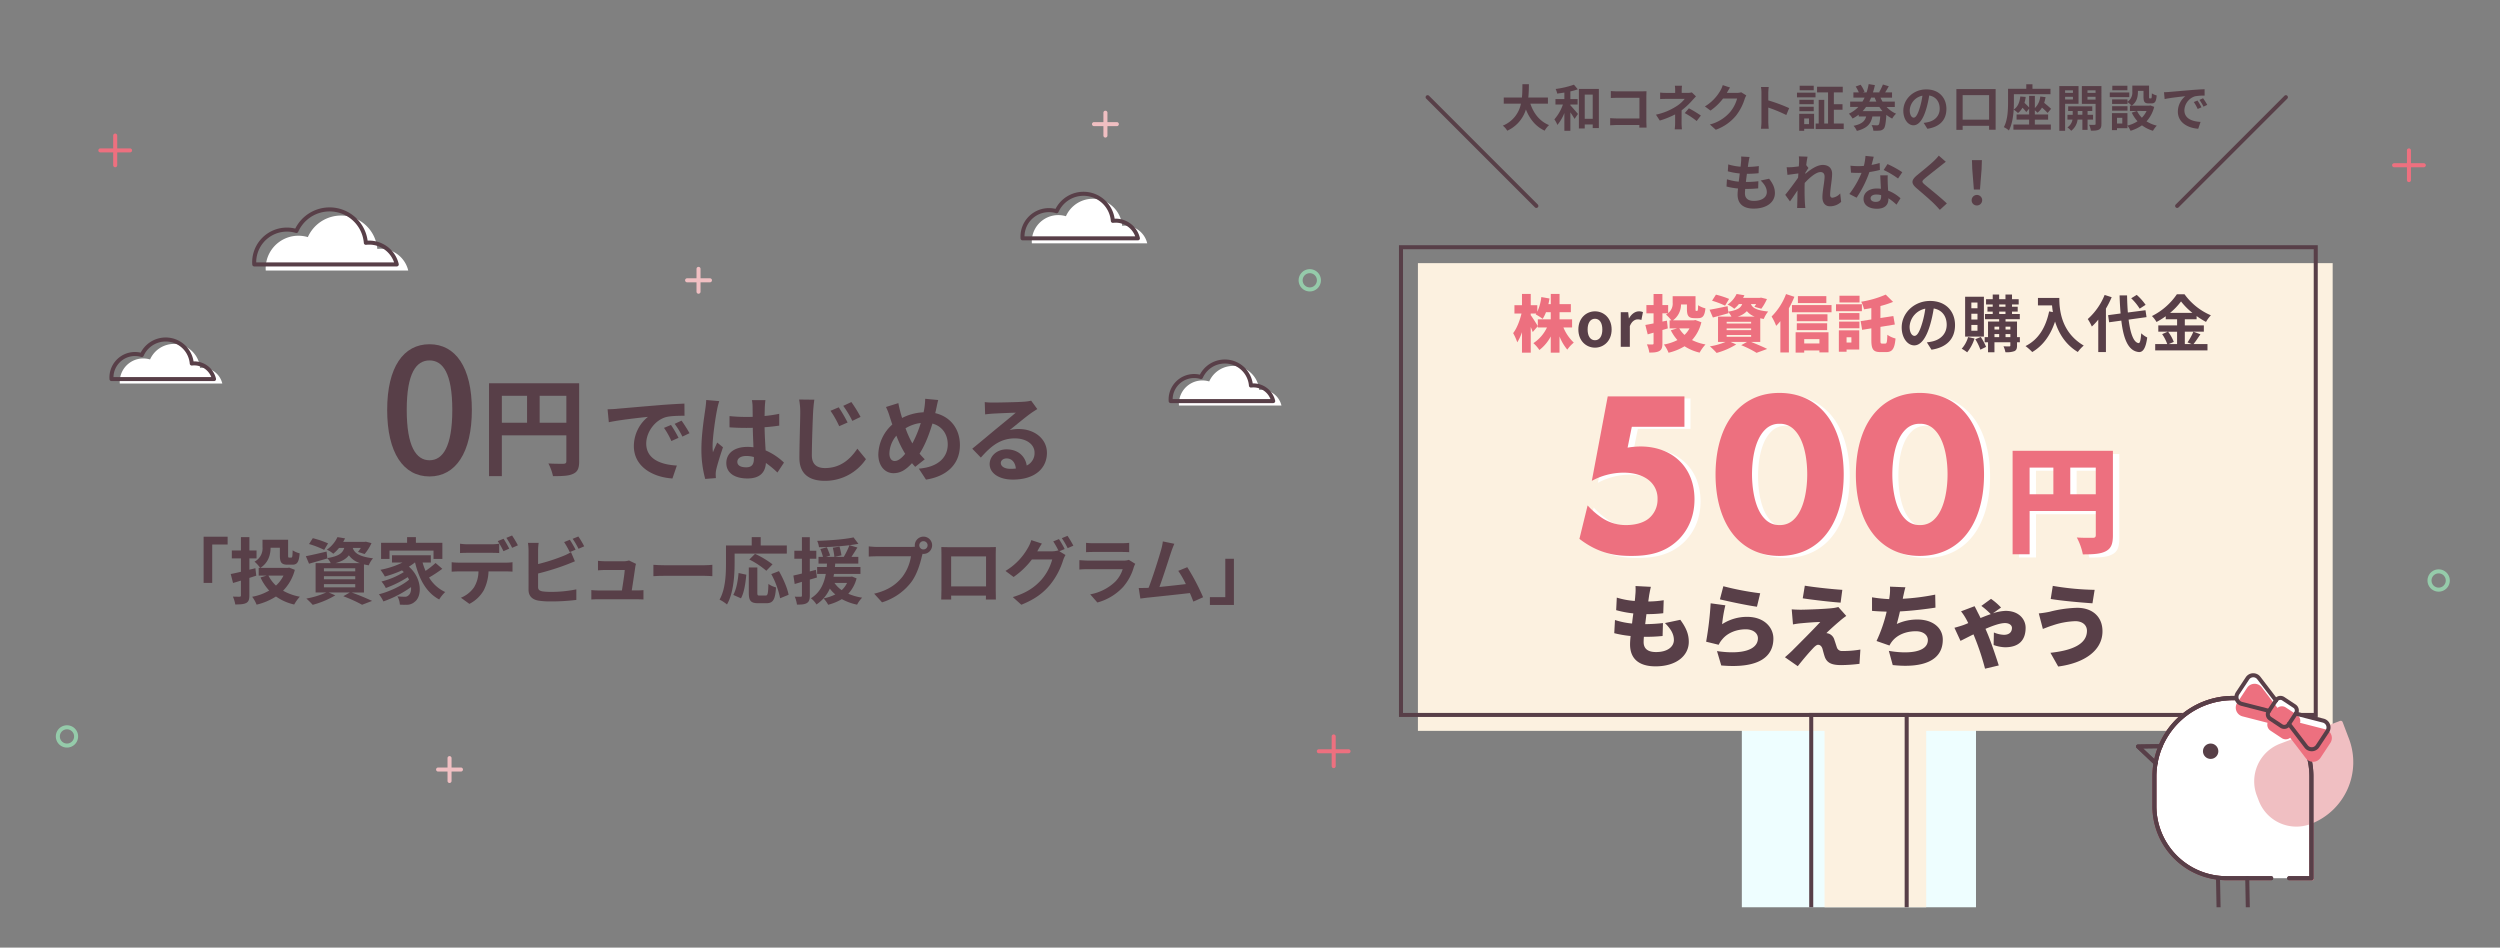 <svg xmlns="http://www.w3.org/2000/svg" xmlns:xlink="http://www.w3.org/1999/xlink" width="1240" height="470" viewBox="0 0 1240 470"><rect x="0" y="0" width="1240" height="470" fill="#808080" stroke="none"/><defs><style>.a{fill:none;}.b{clip-path:url(#c);}.c{clip-path:url(#a);}.d{fill:#eefeff;}.e{fill:#fcf1e0;}.f{fill:#583f48;}.g{fill:#ed707f;}.h{fill:#fff;}.i{fill:#f0bfc2;}.j{fill:#573f47;}.k{fill:#95cbaa;}</style><clipPath id="a"><rect class="a" width="1240" height="450"/></clipPath><clipPath id="c"><rect width="1240" height="470"/></clipPath></defs><g id="b" class="b"><g class="c"><rect class="d" width="116.14" height="115.58" transform="translate(863.95 354.61)"/><path class="e" d="M1157.01,130.51H703.29V362.5H904.98V470.19h50.41V362.5h201.62Z"/><path class="f" d="M-1-1H454.72V232.99H-1ZM452.72,1H1V230.99H452.72Z" transform="translate(694.89 122.62)"/><path class="f" d="M-1-1H48.34V111.18H-1ZM46.34,1H1V109.18H46.34Z" transform="translate(898.37 354.61)"/><path class="g" d="M775.45,162.42a21.91,21.91,0,0,0,5.15,7.51,17.879,17.879,0,0,0-3.22,3.49,24.027,24.027,0,0,1-3.86-6.56v8.06h-4.35v-8.03a20.577,20.577,0,0,1-5.64,6.71,18.171,18.171,0,0,0-2.97-3.4,18.825,18.825,0,0,0,6.74-7.79h-4.54v-4.02h6.41v-3.53h-2.36a17.023,17.023,0,0,1-1.66,3.31,25.35,25.35,0,0,0-3.46-2.24c.09-.12.18-.28.31-.43h-2.76v.83c.89,1.16,3.04,4.57,3.53,5.43l-2.54,2.94c-.25-.71-.58-1.59-.98-2.51v12.72H754.9V164.76a23.18,23.18,0,0,1-2.33,5.03,28.09,28.09,0,0,0-2.05-4.57c1.81-2.27,3.34-6.28,4.14-9.72h-3.5v-4.11h3.74v-5.61h4.35v5.61h3.25v3.22a23.221,23.221,0,0,0,1.99-7.27l4.05.71c-.15.95-.31,1.87-.52,2.79h1.17v-5.06h4.35v5.06h5.61v4.02h-5.61v3.53h6.22v4.02h-4.29Z"/><path class="f" d="M782.87,163.43c0-5.7,3.96-9.01,8.25-9.01s8.25,3.31,8.25,9.01-3.95,9.01-8.25,9.01S782.87,169.13,782.87,163.43Zm11.89,0c0-3.22-1.32-5.33-3.65-5.33s-3.65,2.12-3.65,5.33,1.32,5.33,3.65,5.33S794.76,166.68,794.76,163.43Z"/><path class="f" d="M803.9,154.85h3.68l.34,3.04h.09c1.26-2.24,3.1-3.46,4.87-3.46a4.747,4.747,0,0,1,2.02.37l-.77,3.89a5.82,5.82,0,0,0-1.81-.28c-1.35,0-2.97.89-3.92,3.37v10.24h-4.51V154.85Z"/><path class="g" d="M843.88,159.84a20,20,0,0,1-4.63,8.83,24.493,24.493,0,0,0,6.68,2.18,19.723,19.723,0,0,0-2.91,4.05,23.219,23.219,0,0,1-7.48-3.16,27.465,27.465,0,0,1-7.94,3.22,17.072,17.072,0,0,0-2.3-4.08,23.73,23.73,0,0,0,6.71-2.21,21.568,21.568,0,0,1-3.28-4.84l3.13-.95h-3.74V158.9h.86a17.078,17.078,0,0,0-2.67-2.88,5.757,5.757,0,0,0,.95-.61h-2.7v4.08l2.24-.46.43,3.86-2.67.8v6.59c0,2.05-.34,3.13-1.5,3.8s-2.76.8-5,.8a15.5,15.5,0,0,0-1.2-4.08c1.07.06,2.33.06,2.73.06.43-.03.58-.15.58-.58v-5.27c-1.01.28-1.99.58-2.91.83l-1.17-4.66c1.13-.18,2.51-.46,4.08-.77v-5h-3.56V151.3h3.56v-5.49h4.38v5.49h2.85v3.98a5.91,5.91,0,0,0,2.24-5.21v-3.16h11.34v6.28c0,.92.06,1.01.34,1.01h.43c.37,0,.46-.43.52-2.82a11.278,11.278,0,0,0,3.62,1.56c-.37,3.77-1.35,4.87-3.65,4.87h-1.78c-2.88,0-3.74-1.07-3.74-4.57V151h-2.94a9.58,9.58,0,0,1-3.99,7.88h10.33l.8-.15,2.94,1.1Zm-10.97,3.03a12.874,12.874,0,0,0,2.61,3.25,12.739,12.739,0,0,0,2.48-3.25h-5.09Z"/><path class="g" d="M868.53,169.59c2.88,1.17,6.1,2.51,8,3.49l-5.27,1.93a49.79,49.79,0,0,0-7.63-3.8l2.91-1.62h-8.18l2.79,1.26a37.26,37.26,0,0,1-9.72,4.2,33.916,33.916,0,0,0-3.31-3.25,35.454,35.454,0,0,0,7.79-2.21h-3.77V157.02h6.65a11.916,11.916,0,0,0-1.59-2.33l.09.67c-2.61.77-5.39,1.5-7.69,2.12l-1.66-3.86c2.3-.37,5.67-1.07,8.95-1.75l.31,2.7c4.66-.74,6.25-1.93,6.93-3.77h-1.62a16.713,16.713,0,0,1-2.33,2.36,11.566,11.566,0,0,0-3.34-2.08,13.2,13.2,0,0,0,4.51-5.27l3.89.64c-.21.43-.46.86-.67,1.29h8.28l.64-.12,2.91.71a24.468,24.468,0,0,1-2.79,4.81l-3.43-.98a13.217,13.217,0,0,0,.86-1.35h-2.57c.67,1.75,2.42,3.1,8.55,3.71a12.873,12.873,0,0,0-2.18,3.68c-.61-.09-1.2-.21-1.75-.34V169.6h-4.54ZM855.62,151.6a43.447,43.447,0,0,0-6.44-2.45l1.93-3a42.418,42.418,0,0,1,6.53,2.12l-2.02,3.34Zm.8,8.86h12.14v-.86H856.42Zm0,3.28h12.14v-.86H856.42Zm0,3.31h12.14v-.89H856.42Zm13.89-10.02a9.221,9.221,0,0,1-3.86-2.7,10.09,10.09,0,0,1-4.6,2.7h8.46Z"/><path class="g" d="M890.02,147.21a54.72,54.72,0,0,1-2.73,5.7v21.92h-4.23V159.29a26.6,26.6,0,0,1-2.08,2.33,27.823,27.823,0,0,0-2.27-4.63,31.409,31.409,0,0,0,7.17-11.13Zm18.42,4.11v3.56H888.82v-3.56Zm-17.81,13.49h16.31v9.99h-4.51v-.98h-7.54v1.07h-4.26V164.81Zm15.79-5.49H891.21v-3.43h15.21Zm-15.21,1.01h15.05v3.43H891.21Zm14.65-10.02h-14.1v-3.43h14.1Zm-10.97,17.9v2.15h7.54v-2.15Z"/><path class="g" d="M923.5,154.36H910.66V150.9H923.5Zm-1.32,19.01H915.9v1.1h-3.83V163.83h10.12v9.53Zm-9.99-18.09h10.09v3.31H912.19Zm0,4.23h10.09v3.31H912.19Zm10.15-9.5h-9.96V146.7h9.96ZM915.9,167.3v2.61h2.39V167.3Zm19.25,3.1c.71,0,.86-.86.98-4.35a12.106,12.106,0,0,0,4.05,1.84c-.43,4.94-1.53,6.74-4.57,6.74h-2.94c-3.53,0-4.48-1.38-4.48-5.95v-5.82l-4.57.74-.74-4.32,5.3-.83v-5.64c-1.23.25-2.45.43-3.62.61a15.5,15.5,0,0,0-1.41-3.77,49.642,49.642,0,0,0,12.17-3.53l3.65,3.62a49.693,49.693,0,0,1-6.28,2.05v5.95l6.41-.98.74,4.2-7.14,1.17v6.56c0,1.53.09,1.72.8,1.72h1.66Z"/><path class="f" d="M958.02,173.46l-2.3-3.65a23.726,23.726,0,0,0,2.85-.49c3.92-.92,6.99-3.74,6.99-8.22,0-4.23-2.3-7.39-6.44-8.09a61.8,61.8,0,0,1-1.84,8.31c-1.84,6.19-4.48,9.99-7.82,9.99s-6.22-3.74-6.22-8.92c0-7.08,6.13-13.12,14.07-13.12s12.38,5.27,12.38,11.96-3.95,11.04-11.68,12.23Zm-8.43-6.87c1.29,0,2.48-1.93,3.74-6.07a45.71,45.71,0,0,0,1.62-7.42,9.651,9.651,0,0,0-7.79,8.89c0,3.1,1.23,4.6,2.42,4.6Z"/><path class="f" d="M979.36,167.88a20.471,20.471,0,0,1-3.65,6.87,18.547,18.547,0,0,0-2.7-1.78,14.644,14.644,0,0,0,3.16-5.79l3.19.71Zm4.66-.92H974.7V147.19h9.32Zm-3.19-16.89h-3.04v2.82h3.04Zm0,5.55h-3.04v2.85h3.04Zm0,5.55h-3.04v2.88h3.04Zm1.62,5.95a27.966,27.966,0,0,1,2.64,4.94l-2.82,1.38a26.525,26.525,0,0,0-2.51-5.18l2.7-1.13Zm19.41,2.64h-1.41v1.62c0,1.53-.31,2.3-1.32,2.79a10.973,10.973,0,0,1-4.45.52,10.9,10.9,0,0,0-.95-2.91c1.2.03,2.51.03,2.88.03.4,0,.52-.12.52-.46v-1.59h-7.88v4.97h-3.19v-4.97H984.4v-2.54h1.66v-7.73h5.52v-1.16h-7.02v-2.58h3.83v-1.2h-2.61v-2.42h2.61V151h-3.31v-2.58h3.31v-2.33h3.19v2.33h3.13v-2.33h3.25v2.33h3.31V151h-3.31v1.13h2.82v2.42h-2.82v1.2h3.86v2.58h-7.08v1.16h5.7v7.73h1.41v2.54Zm-12.6-7.73v1.41h2.33v-1.41Zm0,5.18h2.33v-1.53h-2.33Zm2.33-15.08h3.13V151h-3.13Zm0,3.62h3.13v-1.2h-3.13Zm3.16,6.28v1.41h2.39v-1.41Zm2.39,5.18v-1.53h-2.39v1.53Z"/><path class="f" d="M1021.42,147.77c0,5.79.83,16.98,12.11,23.63a19.187,19.187,0,0,0-2.94,3.19c-6.35-3.83-9.59-9.63-11.28-15.11-2.3,6.87-5.98,11.96-11.31,15.14a27.956,27.956,0,0,0-3.34-2.97c6.38-3.22,10.02-9.14,11.71-17.2l1.87.34c-.21-1.17-.34-2.27-.43-3.31h-6.99v-3.71h10.6Z"/><path class="f" d="M1047.39,147.43a49.761,49.761,0,0,1-2.85,5.64v21.55h-3.8V158.53a27.905,27.905,0,0,1-3.19,3.43,23.9,23.9,0,0,0-2.02-3.71,32.066,32.066,0,0,0,8.37-11.96l3.5,1.13Zm8.4,11.1c.86,6.81,2.48,11.34,4.94,11.65.71.06,1.07-1.47,1.32-4.87a12.2,12.2,0,0,0,2.97,2.08c-.77,5.92-2.42,7.33-4.14,7.23-5.18-.49-7.6-6.25-8.71-15.6l-6.04.83-.52-3.53,6.19-.83c-.21-2.76-.4-5.76-.49-8.98h3.71c.06,3,.18,5.89.4,8.49l8.74-1.13.52,3.43-8.89,1.23Zm5.49-5.43a26.287,26.287,0,0,0-4.2-5.15l2.73-1.69a27.146,27.146,0,0,1,4.41,4.94l-2.94,1.9Z"/><path class="f" d="M1091.41,165.82c-1.16,1.69-2.36,3.56-3.43,4.84h6.93v3.13h-25.93v-3.13h5.98a21.319,21.319,0,0,0-2.54-4.94l2.79-1.2h-4.69v-3.13h9.32v-3.04h-5.64v-1.5a39.2,39.2,0,0,1-4.57,2.85,13.976,13.976,0,0,0-2.27-2.94,32.572,32.572,0,0,0,12.38-10.82h3.77a31.308,31.308,0,0,0,13.09,10.45,17.057,17.057,0,0,0-2.42,3.28,39.569,39.569,0,0,1-4.66-2.91v1.59h-5.85v3.04h9.44v3.13h-9.44v6.13h3.34l-1.99-.83a31.754,31.754,0,0,0,2.91-5.3l3.49,1.29Zm-16.03-1.29a20.465,20.465,0,0,1,2.82,5.06l-2.51,1.07h4.14v-6.13Zm12.05-9.35a32.686,32.686,0,0,1-5.64-5.67,31.968,31.968,0,0,1-5.43,5.67Z"/><path class="h" d="M1088.75,267.07c0,4.28-.87,6.53-3.53,7.92s-6.24,1.56-11.38,1.56a29.932,29.932,0,0,0-3-8.38c3,.23,6.82.17,7.92.17s1.5-.35,1.5-1.39v-11.9h-32.82v21.44H1039V225.18h49.75v41.89Zm-41.32-20.34h11.79V233.5h-11.79Zm32.82,0V233.5H1067.6v13.23Z" transform="translate(-37.587)"/><g transform="translate(-4.91)"><path class="f" d="M822.85,295.56c-.09.58-.22,1.52-.4,2.78a50.829,50.829,0,0,0,7.66-.63l-.22,6.45a69.72,69.72,0,0,1-8.34.45c-.22,1.61-.4,3.32-.63,4.97h.04a84.51,84.51,0,0,0,8.78-.54l-.18,6.41c-2.2.22-4.75.4-7.44.4h-1.84c-.09,1.03-.13,1.93-.13,2.6,0,3.36,2.15,4.97,6.14,4.97,5.96,0,8.87-2.82,8.87-5.96s-1.7-5.69-4.44-8.43l7.62-1.61c2.91,3.94,4.21,7.13,4.21,10.94,0,6.81-6.14,12.15-16.49,12.15-7.62,0-12.64-3.27-12.64-10.89,0-.99.09-2.46.27-4.17a53.729,53.729,0,0,1-8.11-1.39l.36-6.54a38.588,38.588,0,0,0,8.47,1.75c.18-1.66.4-3.36.63-5.02a51.677,51.677,0,0,1-8.51-1.61l.31-6.23a39.127,39.127,0,0,0,8.92,1.66c.13-1.08.22-2.11.27-2.96a25.724,25.724,0,0,0,.09-4.44l7.62.4c-.45,1.88-.67,3.23-.9,4.48Z"/><path class="f" d="M859.1,309.59a22.568,22.568,0,0,1,12.41-3.63c8.42,0,13,5.24,13,10.76,0,8.29-6.14,15.06-25.86,13.35l-2.11-7.13c13.09,1.93,20.3-.9,20.3-6.36,0-2.55-2.42-4.44-6.01-4.44-4.57,0-8.96,1.7-11.61,4.89a11.38,11.38,0,0,0-1.84,2.78l-6.23-1.52a161.277,161.277,0,0,0,2.24-19.05l7.3.99a68.339,68.339,0,0,0-1.61,9.37Zm18.87-15.33-1.61,6.68c-4.71-.63-14.83-2.78-18.37-3.67l1.7-6.5a141.85,141.85,0,0,0,18.28,3.5Z"/><path class="f" d="M917.49,307.98c-2.24,1.84-5.96,5.24-6.68,6.05a4.9,4.9,0,0,1,1.7.49,4.622,4.622,0,0,1,2.29,2.96c.4,1.12.81,2.51,1.17,3.54a2.581,2.581,0,0,0,2.73,1.88,51.233,51.233,0,0,0,8.96-.72l-.45,7.08a79.793,79.793,0,0,1-9.01.63c-4.57,0-6.95-.99-8.11-3.85-.49-1.34-.94-3.14-1.21-4.17-.49-1.61-1.43-2.06-2.2-2.06-.72,0-1.61.76-2.69,1.93-1.48,1.57-3.99,4.39-7.39,8.69l-6.36-4.44c.94-.81,2.2-1.88,3.58-3.23,2.6-2.64,10.04-9.99,13.94-14.25-2.91.04-7.04.4-9.5.63a37.6,37.6,0,0,0-4.03.58l-.63-7.48c1.03.09,2.82.18,4.57.18,1.88,0,11.88-.31,15.82-.81a16.217,16.217,0,0,0,2.73-.54l3.94,4.44a32.542,32.542,0,0,0-3.18,2.46Zm1.21-15.42-.85,6.36c-4.84-.36-13.49-1.34-18.78-2.15l1.03-6.27C905.21,291.35,913.86,292.25,918.7,292.56Z"/><path class="f" d="M948.81,296.32l-.13.67a111.669,111.669,0,0,0,16.09-2.06l.13,6.45c-4.3.67-11.47,1.57-17.61,1.88-.49,2.15-1.03,4.3-1.57,6.23a24,24,0,0,1,10.31-2.2c7.3,0,12.5,3.94,12.5,9.99,0,10.44-9.82,14.21-24.83,12.59l-1.93-7.04c9.55,1.66,19.36.81,19.36-5.38,0-2.29-2.06-4.35-5.96-4.35-5.06,0-9.41,1.88-11.92,5.2a12.658,12.658,0,0,0-1.17,1.88l-6.41-2.24a71.909,71.909,0,0,0,5.02-14.56c-2.69-.09-5.15-.18-7.26-.4v-6.72a70.088,70.088,0,0,0,8.51.9c.09-.45.13-.85.18-1.21a24.458,24.458,0,0,0,.22-4.97l7.66.31c-.54,1.79-.81,3.41-1.21,5.02Z"/><path class="f" d="M978.74,310.04c.81-.31,1.61-.63,2.42-.99-.45-.9-.85-1.7-1.25-2.38a24.967,24.967,0,0,0-2.33-3.45l6.72-2.55c.49.9,1.17,2.24,1.48,2.91.4.76.94,1.79,1.48,2.96,1.75-.72,3.45-1.39,5.06-1.93a36.413,36.413,0,0,0-4.66-4.08l4.8-3.5a32.817,32.817,0,0,1,4.97,4.3l-4.03,2.87a22.457,22.457,0,0,1,6.27-1.21c6.86,0,9.95,4.39,9.95,8.38,0,6.05-3.23,9.68-10.22,9.68a18.678,18.678,0,0,1-5.65-1.12l.13-6.23a13.888,13.888,0,0,0,4.97,1.17c2.42,0,3.99-1.17,3.99-3.45,0-1.3-1.34-2.38-3.45-2.38-2.33,0-5.96,1.25-9.68,2.87.36.81.67,1.52.94,2.2,1.57,3.63,4.39,11.92,5.65,15.95l-6.81,1.61a122.61,122.61,0,0,0-4.88-14.92l-.85-2.11c-2.91,1.43-5.38,2.73-6.45,3.23l-3-6.5c1.88-.49,3.85-1.12,4.44-1.34Z"/><path class="f" d="M1034.17,308.11a38.442,38.442,0,0,0-11.34,2.15c-1.25.36-3.27,1.17-4.66,1.7l-2.02-7.71a46.413,46.413,0,0,0,5.33-.81,61.031,61.031,0,0,1,13.67-1.97c7.48,0,12.59,4.3,12.59,11.65,0,9.55-9.01,15.77-21.96,17.48l-3.85-6.81c11.25-1.21,18.11-4.48,18.11-10.94,0-2.51-1.88-4.75-5.87-4.75Zm9.68-15.55-1.08,6.68c-5.38-.36-15.51-1.25-20.71-2.15l1.03-6.5a135.178,135.178,0,0,0,20.75,1.97Z"/></g><path class="g" d="M1085.59,265.49c0,4.28-.87,6.53-3.53,7.92s-6.24,1.56-11.38,1.56a29.932,29.932,0,0,0-3-8.38c3,.23,6.82.17,7.92.17s1.5-.35,1.5-1.39v-11.9h-32.82v21.44h-8.44V223.6h49.75v41.89Zm-41.32-20.34h11.79V231.92h-11.79Zm32.82,0V231.92h-12.65v13.23Z" transform="translate(-37.587)"/><path class="h" d="M1126.51,435.58h-22.2a35.728,35.728,0,0,1-35.73-35.73v-15h0a38.942,38.942,0,0,1,77.88,0h0v50.74h-11.02"/><path class="g" d="M1147.46,436.59h-12.02v-2h10.02V384.855a37.942,37.942,0,0,0-75.88,0v15a34.769,34.769,0,0,0,34.73,34.73h22.2v2h-22.2a36.7,36.7,0,0,1-36.73-36.73V384.841a39.941,39.941,0,0,1,79.88,0Z"/><path class="i" d="M1161.01,358.511l3.131,8.235a31.816,31.816,0,0,1-18.421,41.026h0a18.953,18.953,0,0,1-24.435-10.971l-.97-2.552a18.953,18.953,0,0,1,10.971-24.435l29.724-11.3h0Z"/><path class="i" d="M1161.01,357.511a1,1,0,0,1,.859.486c.01.016.019.033.028.05v0a1,1,0,0,1,.052.117l3.127,8.224a32.785,32.785,0,0,1-19,42.316,19.947,19.947,0,0,1-25.725-11.551l-.97-2.552a19.963,19.963,0,0,1,11.551-25.725l29.7-11.295A1,1,0,0,1,1161.01,357.511ZM1139,408.011a17.839,17.839,0,0,0,6.362-1.174,30.816,30.816,0,0,0,17.841-39.736l-2.776-7.3-28.789,10.947a17.96,17.96,0,0,0-10.392,23.145l.97,2.552A18.048,18.048,0,0,0,1139,408.011Z"/><path class="f" d="M1069.16,379.47a1,1,0,0,1-.687-.273l-8.69-8.21a1,1,0,0,1,.672-1.727l11.15-.16h.015a1,1,0,0,1,.014,2l-8.687.125,6.9,6.519a1,1,0,0,1-.687,1.727Z"/><path class="f" d="M1146.46,436.59h-11.02a1,1,0,0,1,0-2h10.02V384.854a37.942,37.942,0,0,0-75.88,0V399.85a34.769,34.769,0,0,0,34.73,34.73h22.2a1,1,0,0,1,0,2h-22.2a36.7,36.7,0,0,1-36.73-36.73V384.841a39.941,39.941,0,0,1,79.88,0V435.59A1,1,0,0,1,1146.46,436.59Z"/><path class="f" d="M.28,15.27a1,1,0,0,1-1-.98L-1,.02A1,1,0,0,1-.02-1,1,1,0,0,1,1-.02l.28,14.27A1,1,0,0,1,.3,15.27Z" transform="translate(1114.63 435.58)"/><path class="f" d="M.28,15.26a1,1,0,0,1-1-.98L-1,.02A1,1,0,0,1-.02-1,1,1,0,0,1,1-.02l.28,14.26A1,1,0,0,1,.3,15.26Z" transform="translate(1100.13 435.74)"/><path class="f" d="M1069.16,379.47a1,1,0,0,1-.687-.273l-8.69-8.21a1,1,0,0,1,.672-1.727l11.15-.16h.015a1,1,0,0,1,.014,2l-8.687.125,6.9,6.519a1,1,0,0,1-.687,1.727Z"/><path class="f" d="M1146.46,436.59h-11.02a1,1,0,0,1,0-2h10.02V384.854a37.942,37.942,0,0,0-75.88,0V399.85a34.769,34.769,0,0,0,34.73,34.73h22.2a1,1,0,0,1,0,2h-22.2a36.7,36.7,0,0,1-36.73-36.73V384.841a39.941,39.941,0,0,1,79.88,0V435.59A1,1,0,0,1,1146.46,436.59Z"/><circle class="j" cx="3.82" cy="3.82" r="3.82" transform="translate(1092.66 368.79)"/><path class="h" d="M1110.3,344.69l4.88-7.38a3.467,3.467,0,0,1,5.64-.19l8.53,11.15.13-.2a2.551,2.551,0,0,1,3.54-.72l5.58,3.69a2.551,2.551,0,0,1,.72,3.54l-.13.2h0l13.6,3.49a3.465,3.465,0,0,1,2.03,5.26l-4.88,7.38a3.467,3.467,0,0,1-5.64.19l-8.53-11.15-.13.2a2.551,2.551,0,0,1-3.54.72l-5.58-3.69a2.551,2.551,0,0,1-.72-3.54l.13-.2-13.6-3.49A3.465,3.465,0,0,1,1110.3,344.69Z"/><path class="g" d="M1110.51,349.09l4.88-7.38a3.467,3.467,0,0,1,5.64-.19l8.53,11.15.13-.2a2.551,2.551,0,0,1,3.54-.72l5.58,3.69a2.551,2.551,0,0,1,.72,3.54l-.13.2h0l13.6,3.49a3.465,3.465,0,0,1,2.03,5.26l-4.88,7.38a3.467,3.467,0,0,1-5.64.19l-8.53-11.15-.13.2a2.551,2.551,0,0,1-3.54.72l-5.58-3.69a2.551,2.551,0,0,1-.72-3.54l.13-.2-13.6-3.49A3.465,3.465,0,0,1,1110.51,349.09Z"/><path class="g" d="M1118.277,339.162a4.438,4.438,0,0,1,3.546,1.75l7.789,10.181a3.55,3.55,0,0,1,4.172-.175l5.577,3.688a3.56,3.56,0,0,1,1.468,3.909l12.418,3.187a4.465,4.465,0,0,1,2.615,6.78l-4.88,7.38a4.467,4.467,0,0,1-7.267.247l-7.789-10.181a3.55,3.55,0,0,1-4.172.175l-5.577-3.688a3.56,3.56,0,0,1-1.468-3.909l-12.418-3.187a4.465,4.465,0,0,1-2.615-6.78l4.88-7.38A4.449,4.449,0,0,1,1118.277,339.162Zm11.283,14.508a1,1,0,0,1-.794-.392l-8.53-11.15a2.467,2.467,0,0,0-4.012.134l-4.88,7.38a2.465,2.465,0,0,0,1.444,3.74l13.6,3.49a1,1,0,0,1,.59,1.514l-.13.2-.006.01a1.551,1.551,0,0,0,.439,2.151l5.58,3.69a1.534,1.534,0,0,0,.855.26,1.553,1.553,0,0,0,1.3-.695l.128-.2a1,1,0,0,1,.8-.454h.038a1,1,0,0,1,.794.392l8.53,11.15a2.467,2.467,0,0,0,4.012-.134l4.88-7.38a2.465,2.465,0,0,0-1.444-3.74l-13.6-3.49a1,1,0,0,1-.59-1.514l.13-.2.006-.01a1.551,1.551,0,0,0-.439-2.151l-5.58-3.69a1.534,1.534,0,0,0-.855-.26,1.553,1.553,0,0,0-1.3.695l-.128.2a1,1,0,0,1-.8.454Z"/><path class="f" d="M2.56-1H9.25a3.564,3.564,0,0,1,3.56,3.56V9.25a3.564,3.564,0,0,1-3.56,3.56H2.56A3.564,3.564,0,0,1-1,9.25V2.56A3.564,3.564,0,0,1,2.56-1ZM9.25,10.81a1.562,1.562,0,0,0,1.56-1.56V2.56A1.562,1.562,0,0,0,9.25,1H2.56A1.562,1.562,0,0,0,1,2.56V9.25a1.562,1.562,0,0,0,1.56,1.56Z" transform="matrix(0.552, -0.834, 0.834, 0.552, 1123.851, 355.01)"/><path class="f" d="M1146.607,372.628a4.418,4.418,0,0,1-3.541-1.75l-8.531-11.151a1,1,0,1,1,1.588-1.215l8.53,11.15a2.467,2.467,0,0,0,4.012-.134l4.88-7.38a2.465,2.465,0,0,0-1.444-3.74l-13.6-3.49a1,1,0,1,1,.5-1.937l13.6,3.49a4.464,4.464,0,0,1,2.615,6.78l-4.88,7.38a4.408,4.408,0,0,1-3.563,1.994Z"/><path class="f" d="M1125.481,353.61a1,1,0,0,1-.249-.032l-13.6-3.49a4.464,4.464,0,0,1-2.615-6.78l4.88-7.38a4.408,4.408,0,0,1,3.563-1.994l.163,0a4.418,4.418,0,0,1,3.541,1.75l8.531,11.151a1,1,0,1,1-1.588,1.215l-8.53-11.15a2.441,2.441,0,0,0-1.956-.966l-.09,0a2.431,2.431,0,0,0-1.965,1.1l-4.88,7.38a2.465,2.465,0,0,0,1.444,3.74l13.6,3.49a1,1,0,0,1-.248,1.969Z"/><path class="f" d="M192.04,203.31c0-21.27,8.12-32.57,21-32.57s21,11.39,21,32.57-8.03,33.01-21,33.01S192.04,224.58,192.04,203.31Zm32.3,0c0-18.18-4.68-24.54-11.3-24.54s-11.3,6.35-11.3,24.54,4.68,24.98,11.3,24.98S224.34,221.49,224.34,203.31Z"/><path class="f" d="M287.27,228.8c0,3.44-.74,5.19-2.97,6.2-2.12,1.06-5.3,1.17-10.01,1.17a25.78,25.78,0,0,0-2.28-6.3c3.02.21,6.46.16,7.52.16,1.01-.05,1.38-.37,1.38-1.27V215.94H248.92v20.23h-6.36V190.09h44.7v38.72Zm-38.35-19.12h12.5V196.33h-12.5Zm31.99,0V196.33H267.67v13.35Z"/><path class="f" d="M305.94,202.76c3.94-.33,11.67-1.03,20.26-1.73,4.83-.42,9.94-.7,13.27-.84l.05,6c-2.53.05-6.56.05-9.05.66-5.67,1.5-9.94,7.55-9.94,13.13,0,7.74,7.22,10.5,15.19,10.93l-2.2,6.42c-9.85-.66-19.13-5.91-19.13-16.08a18.76,18.76,0,0,1,6.99-14.49c-4.41.47-13.97,1.5-19.41,2.67l-.61-6.42c1.88-.05,3.7-.14,4.6-.23Zm30.62,14.4L333,218.75a36.063,36.063,0,0,0-3.66-6.52l3.47-1.45A58.508,58.508,0,0,1,336.56,217.16Zm5.44-2.3-3.52,1.69a41.535,41.535,0,0,0-3.84-6.33l3.42-1.59a71.612,71.612,0,0,1,3.94,6.24Z"/><path class="f" d="M355.69,203.14c-.7,3.14-2.25,13.46-2.25,18.15a22.3,22.3,0,0,0,.19,3.05c.61-1.64,1.41-3.24,2.11-4.83l2.86,2.34c-1.31,3.85-2.81,8.63-3.38,11.16a13.172,13.172,0,0,0-.23,2.2c0,.47.05,1.27.09,1.92l-5.3.42a55.218,55.218,0,0,1-1.88-15c0-7.08,1.41-15.94,1.92-19.55a44.93,44.93,0,0,0,.47-4.6l6.47.56a29.856,29.856,0,0,0-1.08,4.17Zm23.68-1.64c-.05,1.03-.09,2.77-.14,4.83a62.982,62.982,0,0,0,7.27-1.08v5.86c-2.25.33-4.69.61-7.27.8.09,4.55.33,8.3.52,11.49a30.7,30.7,0,0,1,9.1,6.05l-3.24,4.92a49.2,49.2,0,0,0-5.72-4.74c-.28,4.5-2.81,7.69-9.14,7.69s-10.5-2.72-10.5-7.64,4.03-8.02,10.41-8.02a20.978,20.978,0,0,1,3.05.19c-.09-2.91-.28-6.33-.33-9.66-1.12.05-2.25.05-3.33.05-2.77,0-5.44-.09-8.21-.28v-5.58a78.452,78.452,0,0,0,8.21.42c1.08,0,2.2,0,3.28-.05,0-2.3-.05-4.22-.05-5.2a19.532,19.532,0,0,0-.33-3.09h6.71a30.51,30.51,0,0,0-.28,3.05Zm-9.28,30.29c2.86,0,3.84-1.5,3.84-4.27v-.84a14.437,14.437,0,0,0-3.75-.52c-2.67,0-4.46,1.13-4.46,2.91,0,1.92,1.88,2.72,4.36,2.72Z"/><path class="f" d="M403.29,204.5c-.23,5.06-.61,15.52-.61,21.38,0,4.74,2.86,6.28,6.52,6.28,7.74,0,12.61-4.5,16.04-9.61l4.27,5.2a24.43,24.43,0,0,1-20.4,10.74c-7.69,0-12.61-3.38-12.61-11.35,0-6.28.42-18.62.42-22.65a33.2,33.2,0,0,0-.56-6.33l7.55.09c-.28,1.97-.52,4.36-.61,6.24Zm17.12,5.06-4.17,1.83a48,48,0,0,0-4.31-7.64l4.08-1.73a75.546,75.546,0,0,1,4.41,7.55Zm6.42-2.77-4.08,1.97a49.954,49.954,0,0,0-4.5-7.46l4.03-1.88a65.646,65.646,0,0,1,4.55,7.36Z"/><path class="f" d="M464.3,203.14c-.14.61-.28,1.17-.42,1.78,7.36,1.69,12.24,7.64,12.24,15.85,0,9.94-7.08,15.61-16.83,17.12l-3.56-5.44c10.27-.84,14.35-6.14,14.35-12,0-5.2-2.91-9.1-7.6-10.36-1.64,5.44-3.7,10.83-6.38,14.91a36.9,36.9,0,0,0,2.58,2.81l-4.74,3.75c-.56-.61-1.12-1.22-1.59-1.83-3.14,3.42-5.77,4.97-9.24,4.97-3.89,0-7.46-3.28-7.46-9.33a20.485,20.485,0,0,1,6.94-14.82c-.47-1.27-.84-2.53-1.27-3.8a29.652,29.652,0,0,0-1.88-4.88l6.14-1.92c.28,1.55.66,3.09,1.03,4.5.23.89.52,1.88.84,2.86a25.54,25.54,0,0,1,10.64-2.81,21.832,21.832,0,0,0,.42-2.25,32.464,32.464,0,0,0,.38-4.45l6.47.61c-.38,1.27-.8,3.56-1.08,4.74Zm-20.49,25.51c1.69,0,3.42-1.45,5.16-3.56a50.83,50.83,0,0,1-4.36-9,14.2,14.2,0,0,0-3.47,8.82c0,2.3.98,3.75,2.67,3.75Zm8.72-8.72a53.969,53.969,0,0,0,4.17-10.13,18.7,18.7,0,0,0-7.55,2.63,47.449,47.449,0,0,0,3.38,7.5Z"/><path class="f" d="M492.7,199.67c2.49,0,12.52-.19,15.19-.42a20.265,20.265,0,0,0,3.56-.52l3.05,4.17c-1.08.7-2.2,1.36-3.28,2.16-2.53,1.78-7.46,5.91-10.41,8.25a18.07,18.07,0,0,1,4.45-.52c7.97,0,14.02,4.97,14.02,11.82,0,7.41-5.63,13.27-16.97,13.27-6.52,0-11.44-3-11.44-7.69,0-3.8,3.42-7.31,8.39-7.31,5.81,0,9.33,3.56,9.99,8.02a6.8,6.8,0,0,0,3.89-6.38c0-4.22-4.22-7.08-9.75-7.08-7.17,0-11.86,3.8-16.88,9.52l-4.27-4.41c3.33-2.67,9-7.46,11.77-9.75,2.63-2.16,7.5-6.1,9.8-8.11-2.39.05-8.86.33-11.35.47-1.27.09-2.77.23-3.84.38l-.19-6.1a32.071,32.071,0,0,0,4.27.23Zm8.44,32.87a25.455,25.455,0,0,0,2.72-.14c-.28-3.05-2.02-5.02-4.55-5.02-1.78,0-2.91,1.08-2.91,2.25C496.4,231.36,498.32,232.54,501.14,232.54Z"/><path class="f" d="M112.9,266.21v3.87h-7.64v19.04h-4.27V266.21H112.9Z"/><path class="f" d="M123.69,286.65v8.61c0,2.12-.39,3.16-1.54,3.8-1.22.65-2.94.75-5.45.75a16.6,16.6,0,0,0-1.18-3.91c1.36.07,2.87.07,3.33.07.47-.04.65-.18.65-.68v-7.31c-1.36.43-2.69.82-3.91,1.18l-1.15-4.45c1.4-.25,3.12-.65,5.06-1.11v-6.63h-4.52v-3.94h4.52v-6.6h4.2v6.6h3.55v3.94H123.7v5.59l2.98-.72.43,3.69-3.41,1.11Zm22.55-4.02a22.838,22.838,0,0,1-5.84,10.36,26.909,26.909,0,0,0,8.32,2.98,19.964,19.964,0,0,0-2.8,3.87,25.4,25.4,0,0,1-9.04-3.98,31.1,31.1,0,0,1-9.61,4.05,16.727,16.727,0,0,0-2.19-3.91,25.964,25.964,0,0,0,8.43-3.08,25.277,25.277,0,0,1-4.3-6.49l3.01-.93h-3.91v-3.84h.72a15.161,15.161,0,0,0-2.8-3.08,7.434,7.434,0,0,0,3.98-7.21v-3.66H142.9v7.78c0,.97.11,1.08.54,1.08h1c.54,0,.65-.5.72-3.62a11.065,11.065,0,0,0,3.48,1.51c-.36,4.41-1.25,5.63-3.73,5.63h-2.26c-2.94,0-3.84-1.04-3.84-4.55v-3.87h-4.59c-.04,3.37-1.04,7.42-5.09,10h13.52l.79-.14,2.8,1.11Zm-13.09,2.87a17.445,17.445,0,0,0,3.73,4.95,16.4,16.4,0,0,0,3.73-4.95h-7.46Z"/><path class="f" d="M174.33,293.86a109.006,109.006,0,0,1,10.22,4.2l-4.95,1.9a70.613,70.613,0,0,0-9.32-4.23l3.23-1.86H163.04l3.26,1.43a44.624,44.624,0,0,1-11.19,4.7,42.376,42.376,0,0,0-3.16-3.12,42.187,42.187,0,0,0,9.86-3.01h-5.27V279.31h7.5a10.422,10.422,0,0,0-1.69-2.47l.04.14c-3.08.9-6.42,1.86-9.11,2.62l-1.58-3.73c2.65-.5,6.49-1.4,10.29-2.29l.36,3.23c5.7-.93,7.6-2.47,8.39-5.02h-2.58a19.952,19.952,0,0,1-2.87,2.87,11.541,11.541,0,0,0-3.19-2.01,15.543,15.543,0,0,0,5.27-6.24l3.77.61a17.42,17.42,0,0,1-.93,1.76h10.58l.65-.11,2.83.72a24.813,24.813,0,0,1-3.41,5.41l-3.3-1.04a21.806,21.806,0,0,0,1.4-1.97h-3.98c.75,2.29,2.8,4.27,10.04,5.13a12.038,12.038,0,0,0-2.12,3.48c-.86-.14-1.65-.29-2.37-.47v13.95h-6.2Zm-13.55-21.12a45.334,45.334,0,0,0-7.49-2.9l1.86-2.9a46.52,46.52,0,0,1,7.57,2.58l-1.94,3.23Zm-.11,10.65H176.2v-1.54H160.67Zm0,3.94H176.2v-1.54H160.67Zm0,3.98H176.2v-1.58H160.67Zm17.86-12.01a10.793,10.793,0,0,1-5.49-3.87c-1.25,1.69-3.26,2.94-6.56,3.87Z"/><path class="f" d="M219.42,282.1a64.479,64.479,0,0,1-6.6,4.34,18.28,18.28,0,0,0,8,7.21,18.232,18.232,0,0,0-2.98,3.69c-6.38-3.41-9.93-10-11.98-18.36h-.07a23.818,23.818,0,0,1-2.98,2.08c6.74,5.88,6.49,14.81,2.94,17.39a5.9,5.9,0,0,1-4.38,1.51,29.041,29.041,0,0,1-3.05-.07,8.954,8.954,0,0,0-1.22-4.09c1.36.11,2.51.18,3.44.18a2.523,2.523,0,0,0,2.15-.75c.82-.65,1.33-2.12,1.18-4.02a55.093,55.093,0,0,1-13.7,7.1,18.018,18.018,0,0,0-2.22-3.55c5.16-1.29,11.4-4.23,14.95-7.24a12.454,12.454,0,0,0-.68-1.25,53.047,53.047,0,0,1-10.86,5.38,15.652,15.652,0,0,0-2.15-3.23,38.585,38.585,0,0,0,11.08-4.66c-.29-.29-.57-.57-.9-.86a54.637,54.637,0,0,1-8.5,3.05,25.368,25.368,0,0,0-2.19-3.33A43.232,43.232,0,0,0,199.67,279h-5.24v-3.59h19.26V279H209.6a32,32,0,0,0,1.47,4.16,43.242,43.242,0,0,0,4.98-3.91l3.33,2.87Zm-26.21-4.88h-4.2v-8h12.91v-2.8h4.37v2.8h13.12v8h-4.38V273.1H193.19v4.12Z"/><path class="f" d="M227.46,279.08h23.49a27.736,27.736,0,0,0,3.26-.21v4.66c-.9-.07-2.26-.11-3.26-.11h-8.64a22.718,22.718,0,0,1-2.29,9.22,16.951,16.951,0,0,1-7.21,6.88l-4.2-3.05a14.583,14.583,0,0,0,6.49-5.13,15.357,15.357,0,0,0,2.22-7.92h-9.86c-1.04,0-2.44.07-3.44.14v-4.7a27.99,27.99,0,0,0,3.44.21Zm4.55-9.11h11.73a28,28,0,0,0,3.87-.29v4.63c-1.22-.07-2.62-.11-3.87-.11H232.01c-1.22,0-2.76.04-3.84.11v-4.63A26.787,26.787,0,0,0,232.01,269.97Zm20.58,2.15-2.87,1.26a44.573,44.573,0,0,0-2.83-4.98l2.87-1.18c.9,1.33,2.15,3.59,2.83,4.91Zm4.3-1.65-2.87,1.26a41.144,41.144,0,0,0-2.87-4.95l2.83-1.18a54.178,54.178,0,0,1,2.9,4.88Z"/><path class="f" d="M266.89,272.99v6.78a90.852,90.852,0,0,0,12.41-3.98,23.215,23.215,0,0,0,3.91-1.94l1.94,4.55c-1.4.57-3.01,1.25-4.2,1.69a123.238,123.238,0,0,1-14.06,4.37v6.63c0,1.54.72,1.94,2.33,2.26a34.2,34.2,0,0,0,4.16.22,61.392,61.392,0,0,0,12.48-1.25v5.24a102.3,102.3,0,0,1-12.77.75,40.047,40.047,0,0,1-6.02-.39c-3.12-.57-4.91-2.29-4.91-5.38V273a29.638,29.638,0,0,0-.29-3.73h5.31a26.953,26.953,0,0,0-.29,3.73Zm18.61-.36-2.9,1.22a42.362,42.362,0,0,0-2.8-4.98l2.83-1.15C283.53,269.05,284.82,271.31,285.5,272.63Zm4.27-1.65-2.83,1.22a36.671,36.671,0,0,0-2.91-4.95l2.83-1.15a39.25,39.25,0,0,1,2.9,4.88Z"/><path class="f" d="M315.11,281.16c-.29,2.12-1.22,8.28-1.76,11.69h2.29c.93,0,2.58-.04,3.51-.14v4.63c-.72-.04-2.47-.11-3.44-.11H296.85c-1.29,0-2.19.04-3.55.11v-4.66a33.723,33.723,0,0,0,3.55.18h11.62c.5-3.05,1.29-8.14,1.4-10.15h-9.68c-1.15,0-2.55.11-3.59.18v-4.73c.93.11,2.58.22,3.55.22h9.18a8.142,8.142,0,0,0,2.65-.39l3.48,1.69a9.829,9.829,0,0,0-.36,1.51Z"/><path class="f" d="M329.86,280.37h19.26c1.69,0,3.26-.14,4.2-.22v5.63c-.86-.04-2.69-.18-4.2-.18H329.86c-2.04,0-4.45.07-5.77.18v-5.63C325.38,280.26,328,280.37,329.86,280.37Z"/><path class="f" d="M364.36,279.59c0,5.77-.54,14.63-3.77,20.22a19.489,19.489,0,0,0-3.69-2.4c2.94-5.13,3.19-12.66,3.19-17.82v-9.04h12.77v-4.12h4.45v4.12h12.95v4.05H364.37v4.98Zm-.65,15.49c1.51-2.73,2.26-6.88,2.62-10.86l3.84.82c-.39,4.12-1.04,8.86-2.65,11.73l-3.8-1.69Zm15.99.32c1.08,0,1.29-.82,1.43-5.77a11.323,11.323,0,0,0,3.77,1.72c-.39,6.13-1.47,7.85-4.81,7.85h-3.98c-3.8,0-4.7-1.26-4.7-5.24V281.45h4.23v12.48c0,1.29.14,1.47,1.15,1.47h2.91Zm.39-12.3a40.933,40.933,0,0,0-8.43-5.59l2.83-2.8a44.889,44.889,0,0,1,8.68,5.2l-3.08,3.19Zm6.28.18c2.12,3.73,4.2,8.46,4.77,11.73l-4.2,1.72a42.613,42.613,0,0,0-4.38-11.98l3.8-1.47Z"/><path class="f" d="M405.22,286.43c-1.18.36-2.37.72-3.55,1.04v7.89c0,1.97-.36,3.05-1.43,3.73s-2.62.82-4.95.79a15.529,15.529,0,0,0-1.08-3.94c1.29.07,2.51.07,2.94.04.43,0,.61-.14.61-.61v-6.78l-3.59,1.08-.65-4.2c1.22-.25,2.65-.61,4.23-1v-7.35h-3.76v-3.94h3.76v-6.74h3.91v6.74h3.23v3.94h-3.23v6.31l3.01-.79.54,3.8Zm19.65.43a17.855,17.855,0,0,1-4.12,7.64,27.688,27.688,0,0,0,6.88,1.94,13.9,13.9,0,0,0-2.51,3.48,27.425,27.425,0,0,1-7.57-2.76,24.977,24.977,0,0,1-6.78,2.8,14.571,14.571,0,0,0-2.29-3.16,22.171,22.171,0,0,0,5.84-1.97,14.678,14.678,0,0,1-2.72-2.9,18.334,18.334,0,0,1-6.63,7.89,11.693,11.693,0,0,0-2.76-3.08c4.73-2.9,6.56-7.49,7.39-12.08h-4.3v-3.44h4.77c.04-.57.07-1.15.14-1.69h-4.23V276.2h2.22a37.333,37.333,0,0,0-1.29-3.87l3.23-.9c.54,1.33,1.29,3.05,1.61,4.12l-2.01.65h4.12a35.674,35.674,0,0,0-.79-4.52l3.33-.57a38.463,38.463,0,0,1,.97,4.34l-3.33.75h4.48a40.257,40.257,0,0,0,2.8-5.77,141.089,141.089,0,0,1-15.1,1,10.843,10.843,0,0,0-.9-3.16c6.28-.21,13.63-.75,18.04-1.72l2.4,3.19c-1.36.25-2.83.47-4.45.68l3.95,1.15c-.97,1.58-2.01,3.23-2.94,4.63h3.41v3.33H414.26c-.04.57-.07,1.11-.14,1.69h12.66v3.44H413.69c-.11.47-.18.93-.29,1.4h8.5l.68-.11,2.29.93Zm-10.97,2.26a13.177,13.177,0,0,0,3.59,3.59,11.329,11.329,0,0,0,2.65-3.59Z"/><path class="f" d="M458.05,266.17a4.285,4.285,0,0,1,0,8.57,1.907,1.907,0,0,1-.47-.04c-.11.39-.18.75-.29,1.08-.82,3.51-2.37,9.07-5.38,13.05a28.812,28.812,0,0,1-14.42,9.93l-3.91-4.3c7.1-1.65,11.15-4.77,14.06-8.43a22.577,22.577,0,0,0,4.2-10.11H435.17c-1.65,0-3.37.07-4.27.14V271a40.747,40.747,0,0,0,4.27.29h16.6a16.729,16.729,0,0,0,2.04-.14,3.639,3.639,0,0,1-.07-.68,4.313,4.313,0,0,1,4.3-4.3Zm0,6.35a2.062,2.062,0,0,0,2.04-2.04,2.06,2.06,0,1,0-4.12,0A2.045,2.045,0,0,0,458.05,272.52Z"/><path class="f" d="M470.68,271.41H490.4c.9,0,2.26,0,3.55-.07-.07,1.08-.07,2.4-.07,3.48v17.57c0,1.4.07,4.84.07,4.98H489c0-.07.04-.9.04-1.94H471.76c.04,1,.04,1.83.04,1.94h-4.95c0-.18.11-3.3.11-5.02V274.82c0-1,0-2.47-.07-3.48,1.47.04,2.83.07,3.8.07Zm1.08,19.44h17.32V275.97H471.76Z"/><path class="f" d="M528.09,272.31l-2.65,1.11,3.05,1.86a14.329,14.329,0,0,0-1.18,2.58,36.34,36.34,0,0,1-6.28,11.94c-3.41,4.2-7.71,7.46-14.45,10.15l-4.23-3.8c7.31-2.19,11.29-5.31,14.45-8.89a25.292,25.292,0,0,0,5.09-9.75H511.81a40.173,40.173,0,0,1-9.07,8.68l-4.02-3.01a30.958,30.958,0,0,0,11.19-11.55,15.994,15.994,0,0,0,1.61-3.73l5.27,1.72a37.815,37.815,0,0,0-2.19,3.66c-.04.07-.07.11-.11.18h7.17a11.352,11.352,0,0,0,3.12-.43l.25.14a42.783,42.783,0,0,0-2.62-4.63l2.83-1.15a44.6,44.6,0,0,1,2.83,4.91Zm4.3-1.65-2.83,1.22a37.687,37.687,0,0,0-2.9-4.95l2.83-1.15A50.306,50.306,0,0,1,532.39,270.66Z"/><path class="f" d="M562.41,281.16a25.759,25.759,0,0,1-5.31,9.93,26.89,26.89,0,0,1-12.8,7.75l-3.55-4.05a24.179,24.179,0,0,0,12.41-6.28,15.469,15.469,0,0,0,3.69-6.2H539.53c-.86,0-2.65.04-4.16.18v-4.66c1.51.11,3.05.22,4.16.22h17.75a7.439,7.439,0,0,0,2.62-.36l3.19,1.97a12.759,12.759,0,0,0-.68,1.51ZM542.4,269.43h13.81a34.531,34.531,0,0,0,3.87-.18v4.63c-.97-.07-2.65-.11-3.94-.11H542.41c-1.15,0-2.69.04-3.73.11v-4.63a30.867,30.867,0,0,0,3.73.18Z"/><path class="f" d="M580.92,273.71c-1.15,3.51-4.05,12.62-5.84,17.43,4.38-.43,9.47-1,13.09-1.43a43.388,43.388,0,0,0-3.76-6.56l4.48-1.83a109.5,109.5,0,0,1,7.85,14.92l-4.84,2.15c-.47-1.22-1.04-2.69-1.72-4.23-5.81.68-16.67,1.83-21.19,2.29-.9.11-2.22.29-3.37.43l-.82-5.24c1.22,0,2.76,0,3.94-.04.29,0,.65-.04.97-.04,2.08-5.31,5.16-15.13,6.2-18.86a25.938,25.938,0,0,0,.86-4.16l5.7,1.18c-.47,1.08-1,2.4-1.54,3.98Z"/><path class="f" d="M600.11,300.06v-3.87h7.64V277.15h4.27v22.91H600.11Z"/><path class="f" d="M759.06,51.44c1.63,4.83,4.63,8.72,9.26,10.6a11.958,11.958,0,0,0-2.18,2.77c-4.48-2.1-7.36-5.72-9.29-10.5a17.018,17.018,0,0,1-9.26,10.52,8.774,8.774,0,0,0-2.2-2.5,14.869,14.869,0,0,0,8.99-10.9h-8.52V48.38h9.01c.25-2.33.22-4.58.25-6.61h3.22c-.02,2.03-.05,4.31-.3,6.61h9.73v3.05h-8.72Z"/><path class="f" d="M778.9,52.26c.99.99,3.22,3.59,3.76,4.26l-1.68,2.45c-.47-.84-1.26-2.08-2.08-3.24v9.14h-2.97V56.05a21.71,21.71,0,0,1-3.47,5.92,12.535,12.535,0,0,0-1.49-2.77,22.1,22.1,0,0,0,4.23-7.35h-3.69V49.13h4.41V45.91c-1.21.2-2.4.37-3.54.52a9.947,9.947,0,0,0-.79-2.3A44.8,44.8,0,0,0,780.68,42l1.91,2.3a31.409,31.409,0,0,1-3.69,1.04v3.79h3.59v2.72H778.9v.41Zm14.14-8.17V63.53h-3.05V61.75h-3.96v1.96h-2.9V44.1h9.91Zm-3.05,14.83V46.91h-3.96V58.92Z"/><path class="f" d="M802,45.3h12.48c.72,0,1.76-.02,2.18-.05-.02.57-.07,1.56-.07,2.28V60.36c0,.87.05,2.18.1,2.92H813.1c.02-.4.02-.82.02-1.29H801.83c-.97,0-2.38.07-3.19.15V58.6c.87.07,1.98.15,3.1.15h11.42V48.5H802.04c-1.04,0-2.38.05-3.07.1V45.16c.92.1,2.2.15,3.05.15Z"/><path class="f" d="M834.12,44.78v1.29h2.97a7.224,7.224,0,0,0,2.06-.25l2.06,2.01c-.64.62-1.39,1.46-1.93,2.06a37.27,37.27,0,0,1-5.2,4.85c0,1.98-.02,4.68-.02,6.24,0,.99.1,2.4.17,3.17h-3.57a28.226,28.226,0,0,0,.2-3.17V56.75a44.153,44.153,0,0,1-7.6,3.05l-1.91-2.92a30.393,30.393,0,0,0,10.1-4.14,16.289,16.289,0,0,0,4.16-3.69h-8.96c-.89,0-2.45.02-3.22.1V45.91a23.022,23.022,0,0,0,3.17.17h4.28V44.79a15.854,15.854,0,0,0-.15-2.28h3.54a21.253,21.253,0,0,0-.15,2.28Zm1.51,11.32,2.06-2.38a55.9,55.9,0,0,1,5.94,3.59l-2.08,2.72a38.5,38.5,0,0,0-5.92-3.94Z"/><path class="f" d="M856.58,45.95a.748.748,0,0,0-.07.12h4.98a7.64,7.64,0,0,0,2.15-.3l2.53,1.56a10.14,10.14,0,0,0-.82,1.78,25.847,25.847,0,0,1-4.31,8.27,23.1,23.1,0,0,1-10.01,6.98l-2.92-2.62a19.71,19.71,0,0,0,9.98-6.12,17.691,17.691,0,0,0,3.52-6.76h-6.96a28.281,28.281,0,0,1-6.24,5.99l-2.77-2.06a21.863,21.863,0,0,0,7.73-7.97,11.9,11.9,0,0,0,1.11-2.6l3.62,1.19c-.57.87-1.21,1.98-1.51,2.53Z"/><path class="f" d="M873.68,46.12a16.543,16.543,0,0,0-.25-2.97h3.86a26.857,26.857,0,0,0-.22,2.97v3.67a80.633,80.633,0,0,1,10.35,3.84l-1.41,3.42a71.921,71.921,0,0,0-8.94-3.69v7.01c0,.72.12,2.45.22,3.47h-3.86a26.99,26.99,0,0,0,.25-3.47V46.12Z"/><path class="f" d="M891.31,45.95h9.19v2.33h-9.19V45.95Zm8.47,17.95h-4.9v.97H892.4V56.43h7.38V63.9Zm-.17-12.21h-7.13v-2.2h7.13Zm-7.13,1.24h7.13v2.23h-7.13Zm7.13-8.17h-6.98V42.53h6.98Zm-4.73,13.99v2.82h2.38V58.75Zm19.61,2.53v2.75H900.57V61.28h1.51V49.54h2.75V61.28h1.88V45.83h-5.45v-2.8h12.75v2.8H909.6v5.84h4.29v2.77H909.6v6.84Z"/><path class="f" d="M935.75,53.05a13.715,13.715,0,0,0,4.71,3.34,10.237,10.237,0,0,0-1.93,2.43,15.917,15.917,0,0,1-2.9-1.86c-.27,4.21-.62,6.12-1.29,6.86a2.878,2.878,0,0,1-1.96.94,21.416,21.416,0,0,1-3.22.05,5.776,5.776,0,0,0-.87-2.75c1.11.07,2.13.1,2.62.1a1.152,1.152,0,0,0,.89-.27c.35-.35.59-1.51.79-4.11H928.7c-.67,3.37-2.3,5.77-7.7,7.16a8.415,8.415,0,0,0-1.63-2.53c4.33-.92,5.67-2.48,6.24-4.63h-3.69v-.92a18.618,18.618,0,0,1-3.05,1.93,14.522,14.522,0,0,0-1.81-2.4,15.74,15.74,0,0,0,4.68-3.34h-4.06V50.4h6.09a19.8,19.8,0,0,0,1.07-1.98h-5.55v-2.6h2.67a18.52,18.52,0,0,0-1.54-2.9l2.45-.89a15.761,15.761,0,0,1,1.93,3.49l-.79.3h1.83a29.032,29.032,0,0,0,1.02-4.11l3.1.52c-.27,1.21-.59,2.43-.97,3.59h3.44l-.37-.12a25.605,25.605,0,0,0,1.86-3.79l2.92.87c-.59,1.09-1.26,2.18-1.81,3.05h3.42v2.6h-5.72a17.6,17.6,0,0,0,1.02,1.98h6.07v2.65h-4.09Zm-2.01,2.08a15.387,15.387,0,0,1-1.58-2.08h-6.61a17.965,17.965,0,0,1-1.68,2.08h9.87Zm-5.67-6.71c-.27.67-.59,1.34-.92,1.98h3.52c-.3-.64-.57-1.29-.82-1.98Z"/><path class="f" d="M956,63.9l-1.86-2.95a18.9,18.9,0,0,0,2.3-.4c3.17-.74,5.65-3.02,5.65-6.64,0-3.42-1.86-5.97-5.2-6.54a50.584,50.584,0,0,1-1.49,6.71c-1.49,5-3.62,8.07-6.32,8.07s-5.03-3.02-5.03-7.21c0-5.72,4.95-10.6,11.37-10.6s10,4.26,10,9.66-3.19,8.92-9.44,9.88Zm-6.81-5.55c1.04,0,2.01-1.56,3.02-4.9a36.9,36.9,0,0,0,1.31-5.99,7.791,7.791,0,0,0-6.29,7.18c0,2.5.99,3.71,1.96,3.71Z"/><path class="f" d="M989.83,44.19V64.35h-3.24V62.39H973.47V64.4h-3.1V44.19h19.46Zm-3.24,15.16V47.19H973.47V59.35Z"/><path class="f" d="M1009.29,61.77h7.92V64.3H998.66V61.77h7.78V59.32h-6.22V56.77h6.22V53.9l-1.41,1.68a18.746,18.746,0,0,0-1.88-2.15,9.261,9.261,0,0,1-2.23,2.65,16.715,16.715,0,0,0-2.13-1.73c-.22,3.52-.84,7.53-2.38,10.35a11.1,11.1,0,0,0-2.5-1.63c1.93-3.54,2.08-8.72,2.08-12.33V44.03h9.04V41.8h3.07v2.23h8.94v2.7H998.89v4.04c0,1.06-.02,2.28-.1,3.59,2.03-1.36,2.97-3.62,3.27-6.49l2.67.2a16.968,16.968,0,0,1-.59,2.97,29.274,29.274,0,0,1,2.3,2.28V47.55h2.85v6.04a8.963,8.963,0,0,0,2.67-5.72l2.62.3a15.866,15.866,0,0,1-.67,2.85c1.26,1.02,2.65,2.18,3.42,2.97l-1.71,2.03a32.879,32.879,0,0,0-2.8-2.65,9.116,9.116,0,0,1-2.23,2.55,10.918,10.918,0,0,0-1.31-1.21v2.08h6.59v2.55h-6.59v2.45Z"/><path class="f" d="M1024.29,51.47V64.89h-2.87V42.7h9.53v8.77Zm0-6.66v1.26h3.89V44.81Zm3.89,4.53V48h-3.89v1.34Zm7.26,9.98v5.1h-2.58v-5.1h-2.38a8.1,8.1,0,0,1-3.17,5.55,10.8,10.8,0,0,0-1.88-1.68,5.835,5.835,0,0,0,2.53-3.86h-2.5v-2.4h2.6V55.07h-2.25V52.74h11.96v2.33h-2.33v1.86h2.72v2.4h-2.72Zm-2.58-2.4V55.06h-2.3v1.86Zm9.44,4.53c0,1.51-.27,2.33-1.16,2.8-.89.5-2.18.57-4.06.57a10.691,10.691,0,0,0-.89-2.92c1.11.05,2.33.05,2.7.02.4,0,.52-.15.52-.5V51.51h-6.81V42.69h9.71V61.44Zm-6.91-16.64v1.26h4.01V44.81Zm4.01,4.58V48h-4.01v1.39Z"/><path class="f" d="M1056.13,48.18h-9.68V45.85h9.68Zm12.36,4.8a16.781,16.781,0,0,1-3.81,7.21,16.975,16.975,0,0,0,5.1,2.13,12.771,12.771,0,0,0-1.91,2.55,17.373,17.373,0,0,1-5.45-2.7,20.074,20.074,0,0,1-5.67,2.7,12.372,12.372,0,0,0-1.54-2.55v1.26h-5.18v.97h-2.5V56.11h7.68v6.17a16.07,16.07,0,0,0,5-2.13,17.272,17.272,0,0,1-2.85-4.28l2.53-.82h-3.44V52.4h.84a12.329,12.329,0,0,0-2.06-1.78v.94h-7.63V49.31h7.63V50.5a5.566,5.566,0,0,0,2.4-5.08V42.47h8.3v5.55c0,.69.05.77.32.77h.62c.32,0,.42-.32.45-2.48a8.389,8.389,0,0,0,2.4,1.04c-.25,3.07-.89,3.94-2.55,3.94h-1.44c-1.98,0-2.55-.77-2.55-3.22v-3h-2.77v.42c0,2.33-.5,5.15-3.07,6.91h8.72l.5-.12,1.93.72Zm-13.25,1.91h-7.63v-2.2h7.63Zm-.05-10.13h-7.48V42.53h7.48Zm-2.53,13.67h-2.62v2.85h2.62Zm7.31-3.39a12.066,12.066,0,0,0,2.4,3.34,11.865,11.865,0,0,0,2.33-3.34Z"/><path class="f" d="M1075.76,45.62c2.08-.17,6.17-.54,10.7-.92,2.55-.22,5.25-.37,7.01-.45l.02,3.17a24.651,24.651,0,0,0-4.78.35,7.52,7.52,0,0,0-5.25,6.93c0,4.09,3.81,5.55,8.02,5.77l-1.16,3.39c-5.2-.35-10.1-3.12-10.1-8.49a9.9,9.9,0,0,1,3.69-7.65c-2.33.25-7.38.79-10.25,1.41l-.32-3.39c.99-.02,1.96-.07,2.43-.12Zm16.17,7.6-1.88.84a19.2,19.2,0,0,0-1.93-3.44l1.83-.77a30.009,30.009,0,0,1,1.98,3.37Zm2.87-1.21-1.86.89a21.938,21.938,0,0,0-2.03-3.34l1.81-.84A38.08,38.08,0,0,1,1094.8,52.01Z"/><path class="f" d="M867.27,80.5c-.09.51-.21,1.31-.33,2.29a41.6,41.6,0,0,0,5.44-.42l-.12,3.54a53.023,53.023,0,0,1-5.79.3c-.18,1.31-.36,2.7-.5,4.04h.21a50.958,50.958,0,0,0,5.97-.36l-.09,3.54c-1.66.15-3.39.27-5.26.27h-1.19c-.06.89-.12,1.63-.12,2.17,0,2.47,1.52,3.77,4.43,3.77,4.16,0,6.42-1.9,6.42-4.34,0-2.02-1.1-3.92-3.06-5.76l4.19-.89c1.96,2.5,2.88,4.6,2.88,7.13,0,4.49-4.04,7.69-10.55,7.69-4.67,0-7.96-2.02-7.96-6.98,0-.71.09-1.78.21-3a32.865,32.865,0,0,1-5.7-.98l.21-3.59a27.629,27.629,0,0,0,5.85,1.19c.18-1.34.36-2.73.5-4.07A34.522,34.522,0,0,1,857,84.97l.21-3.42a28.379,28.379,0,0,0,6.12,1.13c.09-.92.18-1.72.24-2.41a15.7,15.7,0,0,0,.03-2.64l4.19.24a23.555,23.555,0,0,0-.5,2.64Z"/><path class="f" d="M892.21,77.56l4.34.15c-.18.83-.45,2.35-.65,4.19l1.1,1.43c-.42.54-1.01,1.52-1.52,2.29-.03.21-.03.42-.06.65,2.35-2.05,5.76-4.46,8.64-4.46,3.21,0,4.67,1.9,4.67,4.4,0,3.09-.98,7.46-.98,10.52,0,.77.39,1.34,1.13,1.34a6.127,6.127,0,0,0,3.86-2.14l.47,4.19a7.913,7.913,0,0,1-5.58,2.2c-2.23,0-3.71-1.6-3.71-4.49,0-3.21,1.07-7.58,1.07-10.28,0-1.46-.77-2.2-2.02-2.2-2.2,0-5.41,2.73-7.84,5.41-.03.83-.06,1.63-.06,2.41,0,2.44,0,4.93.18,7.72.03.53.12,1.6.21,2.29h-4.1c.06-.68.09-1.72.09-2.2.06-2.32.09-4.04.12-6.54-1.25,1.87-2.7,4.04-3.74,5.44l-2.35-3.24c1.69-2.08,4.67-6,6.36-8.5.06-.68.12-1.4.15-2.11-1.46.18-3.74.48-5.41.71l-.39-3.8a25.194,25.194,0,0,0,2.58-.03c.86-.06,2.17-.21,3.45-.39.06-1.13.12-1.96.12-2.29a16.2,16.2,0,0,0-.12-2.67Z"/><path class="f" d="M928.3,81.8a36.059,36.059,0,0,0,4.01-.95l.12,3.45a51.62,51.62,0,0,1-5.2,1.04,54.839,54.839,0,0,1-6.36,12.72l-3.59-1.84a46.751,46.751,0,0,0,6.06-10.49c-.53.03-1.04.03-1.54.03-1.22,0-2.44-.03-3.71-.12l-.27-3.45a37.171,37.171,0,0,0,3.95.21c.89,0,1.78-.03,2.7-.12a24.722,24.722,0,0,0,.8-4.96l4.1.42c-.24.95-.62,2.47-1.07,4.07Zm8.02,8.97c.03.86.12,2.29.18,3.77a19.531,19.531,0,0,1,6.15,3.8l-1.99,3.18a25.385,25.385,0,0,0-4.01-3.18v.3c0,2.76-1.51,4.9-5.73,4.9-3.68,0-6.6-1.63-6.6-4.9,0-2.91,2.44-5.14,6.57-5.14.71,0,1.37.06,2.05.12-.12-2.2-.27-4.84-.33-6.65h3.71c-.09,1.25-.03,2.5,0,3.8Zm-5.94,9.36c2.05,0,2.67-1.13,2.67-2.76v-.59a10.532,10.532,0,0,0-2.41-.3c-1.72,0-2.82.77-2.82,1.81,0,1.1.92,1.84,2.55,1.84Zm3.92-15.81,1.9-2.94a51.242,51.242,0,0,1,7.34,4.04l-2.11,3.12a42.468,42.468,0,0,0-7.13-4.22Z"/><path class="f" d="M962.52,82.28c-1.93,1.54-5.85,4.58-7.84,6.27-1.58,1.37-1.54,1.69.06,3.09,2.23,1.87,7.87,6.33,10.9,9.27l-3.48,3.18c-.83-.92-1.69-1.87-2.58-2.76-1.81-1.87-6.18-5.59-8.88-7.9-2.97-2.52-2.73-4.1.24-6.6,2.35-1.9,6.42-5.2,8.41-7.13a21.324,21.324,0,0,0,2.29-2.52l3.48,3.06c-.92.71-1.9,1.49-2.58,2.05Z"/><path class="f" d="M977.94,99.3a2.61,2.61,0,1,1,2.61,2.61A2.534,2.534,0,0,1,977.94,99.3Zm.3-15.45-.15-4.43h4.93l-.15,4.43-.8,10.16h-3.03l-.8-10.16Z"/><path class="f" d="M1079.87,103.14a1,1,0,0,1-.707-1.707l53.94-53.94a1,1,0,0,1,1.414,1.414l-53.94,53.94A1,1,0,0,1,1079.87,103.14Z"/><path class="f" d="M762.03,103.14a1,1,0,0,1-.707-.293l-53.94-53.94a1,1,0,0,1,1.414-1.414l53.94,53.94a1,1,0,0,1-.707,1.707Z"/><path class="h" d="M188.81,123.38a15.251,15.251,0,0,0-1.66.1,18.04,18.04,0,0,0-34.46-5.87,16.237,16.237,0,0,0-20.92,15.53c0,.36.02.71.04,1.06h70.68a14.081,14.081,0,0,0-13.69-10.82Z"/><path class="f" d="M196.8,132.16H126.12a1,1,0,0,1-1-.943c-.02-.358-.042-.728-.042-1.117a17.2,17.2,0,0,1,17.22-17.22,17.292,17.292,0,0,1,4.155.5,19.041,19.041,0,0,1,35.894,5.978c.262-.015.512-.023.76-.022h.014a15.081,15.081,0,0,1,14.649,11.589,1,1,0,0,1-.973,1.231Zm-69.72-2h68.392a13.018,13.018,0,0,0-12.358-8.82,14.13,14.13,0,0,0-1.546.094,1,1,0,0,1-1.105-.914,17.04,17.04,0,0,0-32.55-5.543,1,1,0,0,1-1.2.55A15.237,15.237,0,0,0,127.08,130.1Q127.08,130.13,127.08,130.16Z"/><path class="h" d="M100.41,182.44a11.7,11.7,0,0,0-1.19.07,12.977,12.977,0,0,0-24.79-4.22,11.671,11.671,0,0,0-15.05,11.17c0,.26.01.51.03.76h50.85A10.125,10.125,0,0,0,100.41,182.44Z"/><path class="f" d="M106.16,189.02H55.31a1,1,0,0,1-1-.92c-.022-.279-.033-.554-.033-.84a12.665,12.665,0,0,1,15.509-12.346A13.978,13.978,0,0,1,96,179.245c.105,0,.208-.005.308-.005a11.125,11.125,0,0,1,10.823,8.549,1,1,0,0,1-.973,1.231Zm-49.877-2H104.8a9.088,9.088,0,0,0-8.492-5.78,10.626,10.626,0,0,0-1.088.065,1,1,0,0,1-1.1-.914,11.977,11.977,0,0,0-22.88-3.893,1,1,0,0,1-1.2.55,10.794,10.794,0,0,0-3.093-.458A10.682,10.682,0,0,0,56.283,187.02Z"/><path class="h" d="M625.75,193.35a11.7,11.7,0,0,0-1.19.07,12.977,12.977,0,0,0-24.79-4.22,11.671,11.671,0,0,0-15.05,11.17c0,.26.01.51.03.76H635.6a10.125,10.125,0,0,0-9.85-7.78Z"/><path class="f" d="M631.51,199.94H580.66a1,1,0,0,1-1-.92c-.022-.279-.033-.554-.033-.84a12.665,12.665,0,0,1,15.509-12.346,13.978,13.978,0,0,1,26.213,4.332c.105,0,.208-.005.308-.005a11.125,11.125,0,0,1,10.823,8.549,1,1,0,0,1-.973,1.231Zm-49.877-2h48.52a9.088,9.088,0,0,0-8.492-5.78,10.627,10.627,0,0,0-1.088.065,1,1,0,0,1-1.1-.914,11.977,11.977,0,0,0-22.88-3.893,1,1,0,0,1-1.2.55,10.794,10.794,0,0,0-3.094-.458A10.682,10.682,0,0,0,581.633,197.94Z"/><path class="h" d="M557.93,111.93a11.9,11.9,0,0,0-1.34.08,14.6,14.6,0,0,0-27.89-4.76,13.136,13.136,0,0,0-16.93,12.57c0,.29.01.57.03.86h57.22a11.4,11.4,0,0,0-11.08-8.76Z"/><path class="f" d="M564.41,119.21H507.19a1,1,0,0,1-1-.931c-.022-.316-.032-.62-.032-.929a14.132,14.132,0,0,1,14.13-14.13,14.184,14.184,0,0,1,3.258.38,15.6,15.6,0,0,1,29.317,4.869q.161-.006.318-.008a1,1,0,0,1,.147-.011,12.4,12.4,0,0,1,12.053,9.529,1,1,0,0,1-.973,1.231Zm-56.249-2h54.9a10.344,10.344,0,0,0-9.609-6.759,1,1,0,0,1-.136.009,10.94,10.94,0,0,0-1.227.074,1,1,0,0,1-1.11-.913A13.6,13.6,0,0,0,525,105.188a1,1,0,0,1-1.2.55,12.136,12.136,0,0,0-15.642,11.472Z"/><path class="g" d="M14.73,1H0A1,1,0,0,1-1,0,1,1,0,0,1,0-1H14.73a1,1,0,0,1,1,1A1,1,0,0,1,14.73,1Z" transform="translate(1187.48 81.96)"/><path class="g" d="M0,15.73a1,1,0,0,1-1-1V0A1,1,0,0,1,0-1,1,1,0,0,1,1,0V14.73A1,1,0,0,1,0,15.73Z" transform="translate(1194.84 74.6)"/><path class="g" d="M14.73,1H0A1,1,0,0,1-1,0,1,1,0,0,1,0-1H14.73a1,1,0,0,1,1,1A1,1,0,0,1,14.73,1Z" transform="translate(654.14 372.63)"/><path class="g" d="M0,15.72a1,1,0,0,1-1-1V0A1,1,0,0,1,0-1,1,1,0,0,1,1,0V14.72A1,1,0,0,1,0,15.72Z" transform="translate(661.51 365.27)"/><path class="g" d="M14.72,1H0A1,1,0,0,1-1,0,1,1,0,0,1,0-1H14.72a1,1,0,0,1,1,1A1,1,0,0,1,14.72,1Z" transform="translate(49.78 74.6)"/><path class="g" d="M0,15.72a1,1,0,0,1-1-1V0A1,1,0,0,1,0-1,1,1,0,0,1,1,0V14.72A1,1,0,0,1,0,15.72Z" transform="translate(57.14 67.24)"/><path class="i" d="M11.33,1H0A1,1,0,0,1-1,0,1,1,0,0,1,0-1H11.33a1,1,0,0,1,1,1A1,1,0,0,1,11.33,1Z" transform="translate(217.3 381.69)"/><path class="i" d="M0,12.33a1,1,0,0,1-1-1V0A1,1,0,0,1,0-1,1,1,0,0,1,1,0V11.33A1,1,0,0,1,0,12.33Z" transform="translate(222.97 376.03)"/><path class="i" d="M11.32,1H0A1,1,0,0,1-1,0,1,1,0,0,1,0-1H11.32a1,1,0,0,1,1,1A1,1,0,0,1,11.32,1Z" transform="translate(542.63 61.57)"/><path class="i" d="M0,12.33a1,1,0,0,1-1-1V0A1,1,0,0,1,0-1,1,1,0,0,1,1,0V11.33A1,1,0,0,1,0,12.33Z" transform="translate(548.29 55.91)"/><path class="i" d="M11.32,1H0A1,1,0,0,1-1,0,1,1,0,0,1,0-1H11.32a1,1,0,0,1,1,1A1,1,0,0,1,11.32,1Z" transform="translate(340.81 139.03)"/><path class="i" d="M0,12.32a1,1,0,0,1-1-1V0A1,1,0,0,1,0-1,1,1,0,0,1,1,0V11.32A1,1,0,0,1,0,12.32Z" transform="translate(346.47 133.37)"/><path class="k" d="M4.53-1A5.53,5.53,0,1,1-1,4.53,5.536,5.536,0,0,1,4.53-1Zm0,9.06A3.53,3.53,0,1,0,1,4.53,3.534,3.534,0,0,0,4.53,8.06Z" transform="translate(645.12 134.5)"/><path class="k" d="M4.53-1A5.53,5.53,0,1,1-1,4.53,5.536,5.536,0,0,1,4.53-1Zm0,9.06A3.53,3.53,0,1,0,1,4.53,3.534,3.534,0,0,0,4.53,8.06Z" transform="translate(28.69 360.74)"/><path class="k" d="M4.53-1A5.53,5.53,0,1,1-1,4.53,5.536,5.536,0,0,1,4.53-1Zm0,9.06A3.53,3.53,0,1,0,1,4.53,3.534,3.534,0,0,0,4.53,8.06Z" transform="translate(1205.04 283.4)"/><g transform="translate(-32.707)"><path class="h" d="M57.188-77.372H19.14L11.252-35.5a33.135,33.135,0,0,1,15.776-4.06c8.12,0,11.948,3.248,12.876,4.06a11.479,11.479,0,0,1,3.944,9.048A12.069,12.069,0,0,1,39.324-16.7c-2.784,2.2-6.96,3.132-11.02,3.132a21.118,21.118,0,0,1-11.716-3.364,38.047,38.047,0,0,1-7.424-6.38L5.1-6.728C14.848.812,23.548,1.74,30.856,1.74c7.888,0,16.356-1.16,23.432-8.12,3.6-3.6,7.888-9.976,7.888-19.952,0-9.164-3.6-15.2-7.076-18.676-4.292-4.408-11.02-7.54-19.72-7.54a39.537,39.537,0,0,0-6.38.58l2.088-10.324h26.1Zm79,38.744c0-13.34-3.6-25.172-11.136-32.48-4.524-4.408-11.252-8-20.764-8-9.28,0-15.892,3.48-20.532,8-7.54,7.308-11.136,19.14-11.136,32.48,0,13.224,3.6,24.94,11.136,32.364,4.64,4.524,11.252,8,20.532,8,9.512,0,16.24-3.6,20.764-8C132.588-13.688,136.184-25.4,136.184-38.628ZM104.4-63.8a9.619,9.619,0,0,1,7.192,2.9c5.684,5.568,6.5,16.7,6.5,22.156,0,6.032-1.044,16.936-6.5,22.272a9.619,9.619,0,0,1-7.192,2.9,9.619,9.619,0,0,1-7.192-2.9c-5.452-5.336-6.5-16.24-6.5-22.272,0-5.452.812-16.588,6.5-22.156A9.619,9.619,0,0,1,104.4-63.8ZM205.784-38.628c0-13.34-3.6-25.172-11.136-32.48-4.524-4.408-11.252-8-20.764-8-9.28,0-15.892,3.48-20.532,8-7.54,7.308-11.136,19.14-11.136,32.48,0,13.224,3.6,24.94,11.136,32.364,4.64,4.524,11.252,8,20.532,8,9.512,0,16.24-3.6,20.764-8C202.188-13.688,205.784-25.4,205.784-38.628ZM174-63.8a9.619,9.619,0,0,1,7.192,2.9c5.684,5.568,6.5,16.7,6.5,22.156,0,6.032-1.044,16.936-6.5,22.272a9.619,9.619,0,0,1-7.192,2.9,9.619,9.619,0,0,1-7.192-2.9c-5.452-5.336-6.5-16.24-6.5-22.272,0-5.452.812-16.588,6.5-22.156A9.619,9.619,0,0,1,174-63.8Z" transform="translate(814 275)"/><path class="g" d="M57.188-77.372H19.14L11.252-35.5a33.135,33.135,0,0,1,15.776-4.06c8.12,0,11.948,3.248,12.876,4.06a11.479,11.479,0,0,1,3.944,9.048A12.069,12.069,0,0,1,39.324-16.7c-2.784,2.2-6.96,3.132-11.02,3.132a21.118,21.118,0,0,1-11.716-3.364,38.047,38.047,0,0,1-7.424-6.38L5.1-6.728C14.848.812,23.548,1.74,30.856,1.74c7.888,0,16.356-1.16,23.432-8.12,3.6-3.6,7.888-9.976,7.888-19.952,0-9.164-3.6-15.2-7.076-18.676-4.292-4.408-11.02-7.54-19.72-7.54a39.537,39.537,0,0,0-6.38.58l2.088-10.324h26.1Zm79,38.744c0-13.34-3.6-25.172-11.136-32.48-4.524-4.408-11.252-8-20.764-8-9.28,0-15.892,3.48-20.532,8-7.54,7.308-11.136,19.14-11.136,32.48,0,13.224,3.6,24.94,11.136,32.364,4.64,4.524,11.252,8,20.532,8,9.512,0,16.24-3.6,20.764-8C132.588-13.688,136.184-25.4,136.184-38.628ZM104.4-63.8a9.619,9.619,0,0,1,7.192,2.9c5.684,5.568,6.5,16.7,6.5,22.156,0,6.032-1.044,16.936-6.5,22.272a9.619,9.619,0,0,1-7.192,2.9,9.619,9.619,0,0,1-7.192-2.9c-5.452-5.336-6.5-16.24-6.5-22.272,0-5.452.812-16.588,6.5-22.156A9.619,9.619,0,0,1,104.4-63.8ZM205.784-38.628c0-13.34-3.6-25.172-11.136-32.48-4.524-4.408-11.252-8-20.764-8-9.28,0-15.892,3.48-20.532,8-7.54,7.308-11.136,19.14-11.136,32.48,0,13.224,3.6,24.94,11.136,32.364,4.64,4.524,11.252,8,20.532,8,9.512,0,16.24-3.6,20.764-8C202.188-13.688,205.784-25.4,205.784-38.628ZM174-63.8a9.619,9.619,0,0,1,7.192,2.9c5.684,5.568,6.5,16.7,6.5,22.156,0,6.032-1.044,16.936-6.5,22.272a9.619,9.619,0,0,1-7.192,2.9,9.619,9.619,0,0,1-7.192-2.9c-5.452-5.336-6.5-16.24-6.5-22.272,0-5.452.812-16.588,6.5-22.156A9.619,9.619,0,0,1,174-63.8Z" transform="translate(811 274)"/></g></g></g></svg>